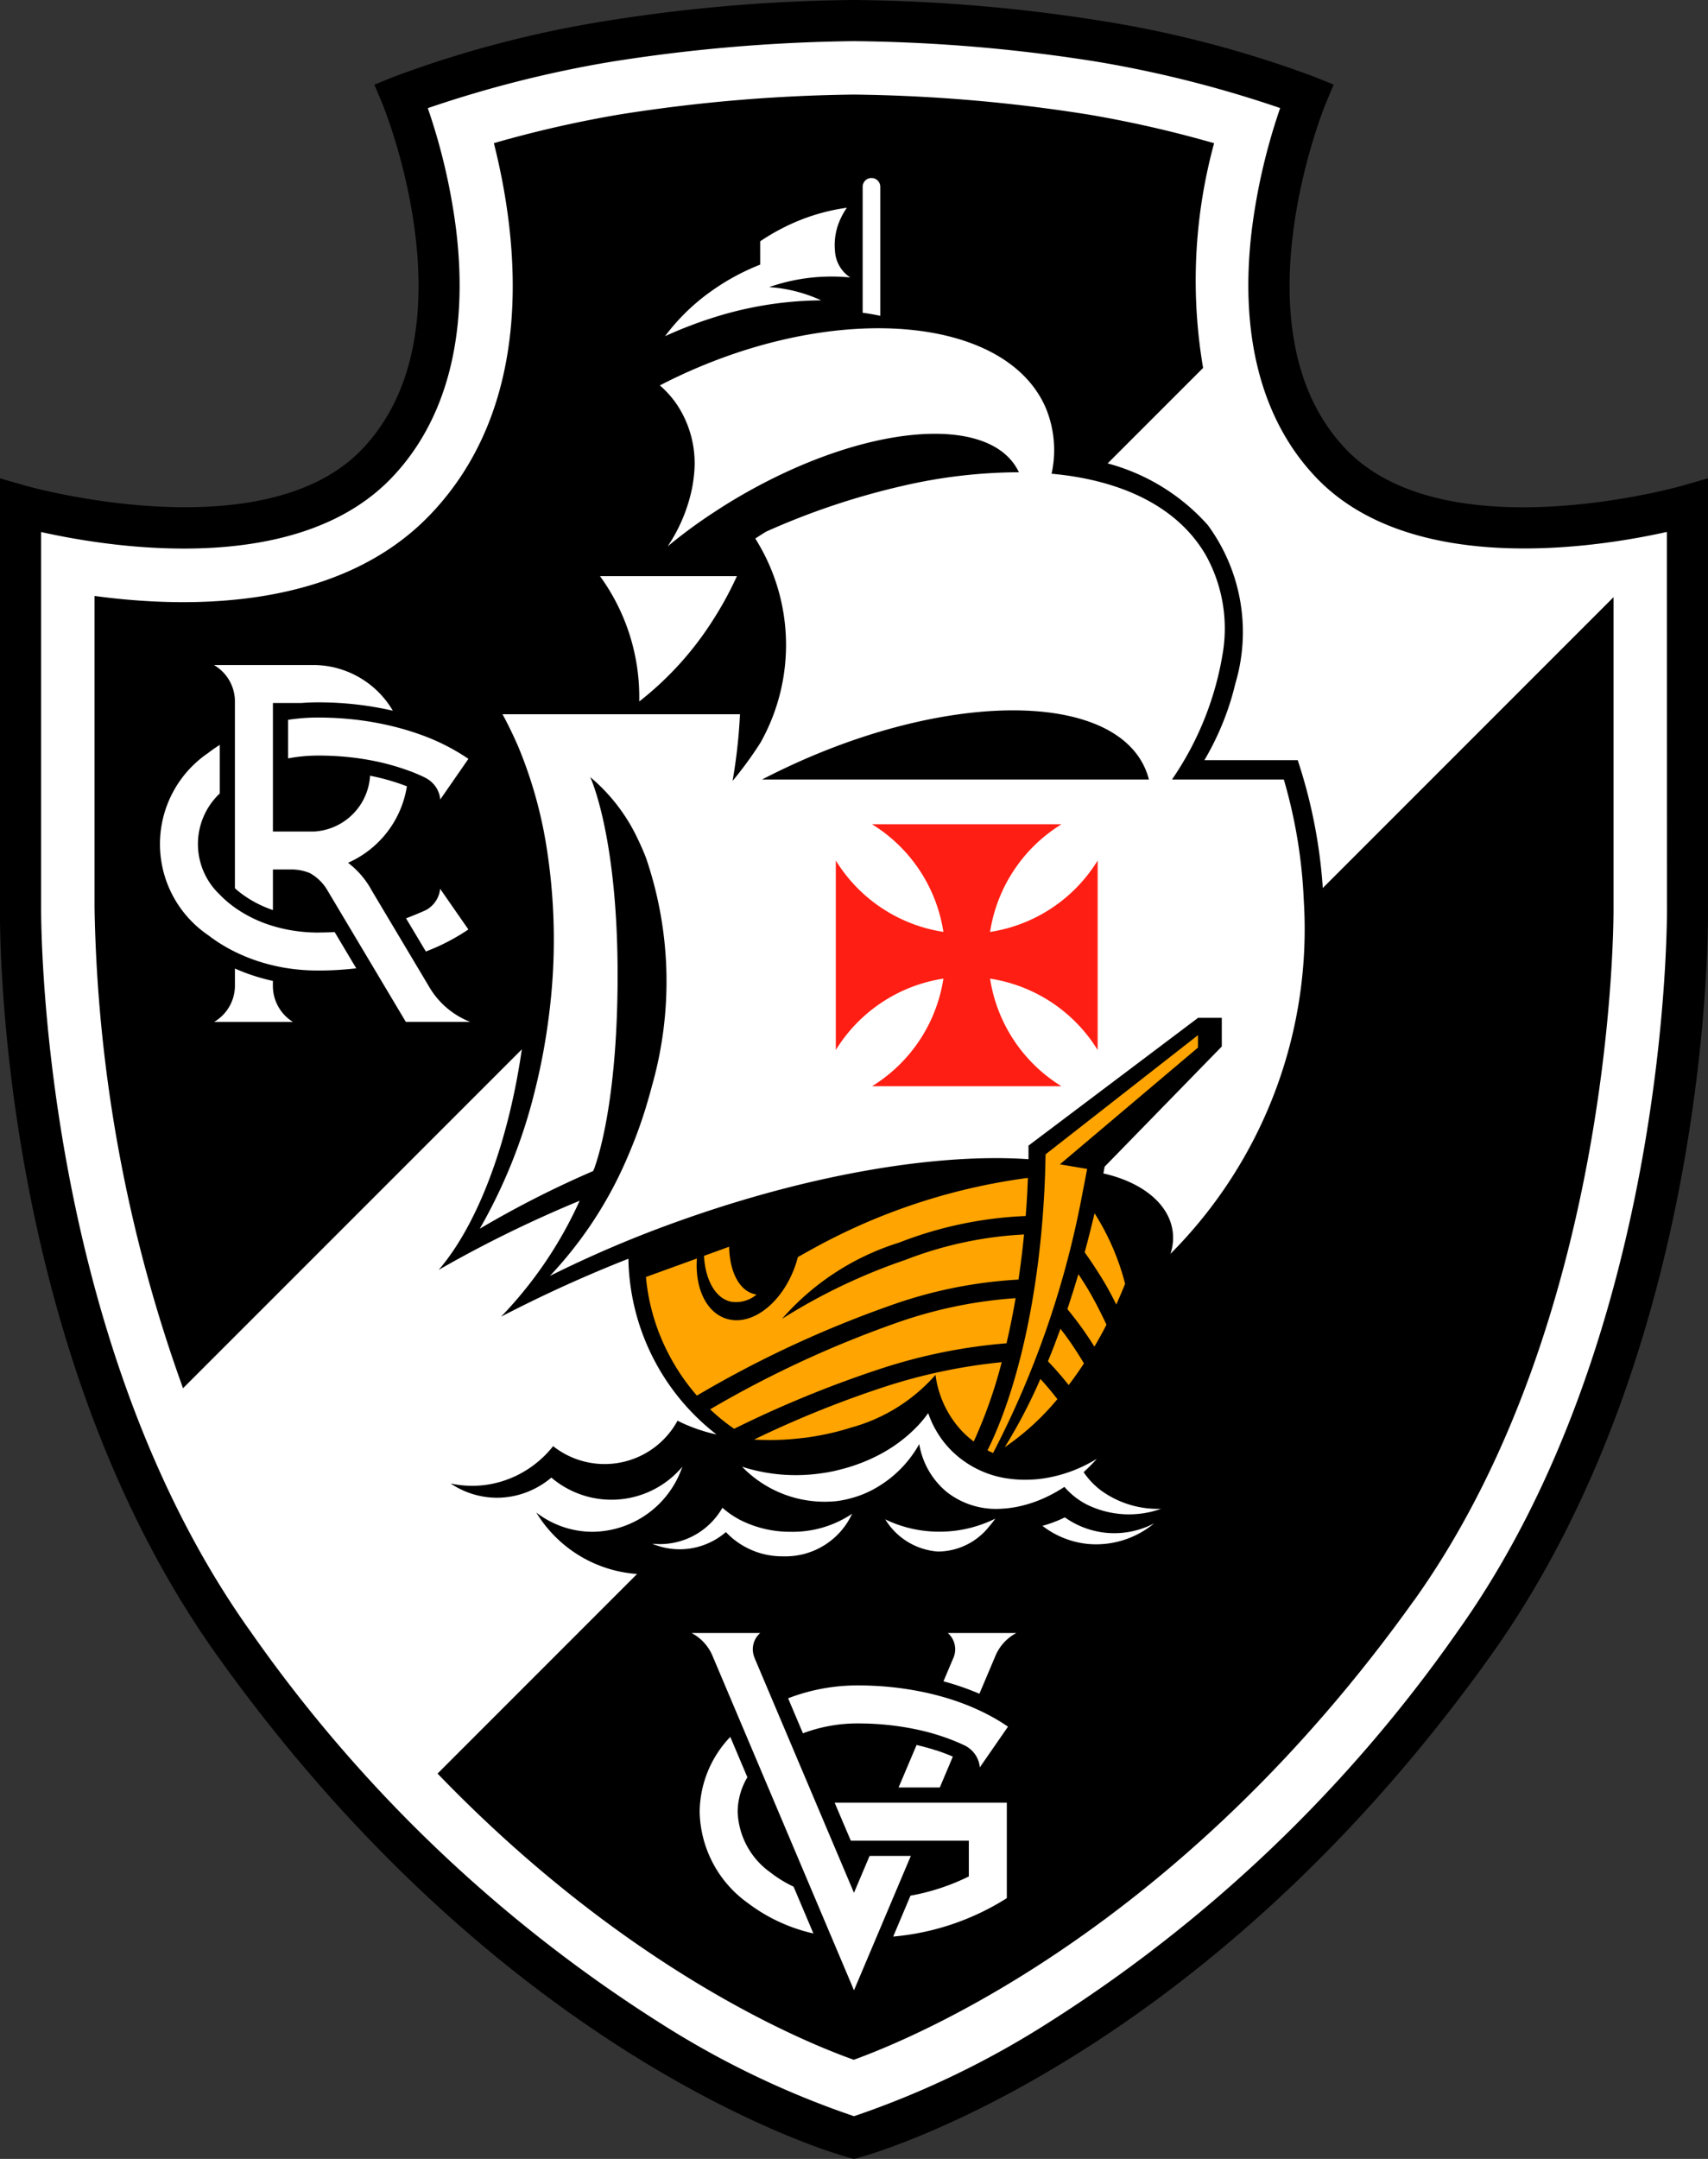 <svg xmlns="http://www.w3.org/2000/svg" xmlns:xlink="http://www.w3.org/1999/xlink" width="77.559" height="98" viewBox="0 0 77.559 98">
  <rect x="0" y="0" width="77.559" height="98" fill="#333333" stroke="none"/>
  <defs>
    <clipPath id="clip-path">
      <rect id="Retângulo_1230" data-name="Retângulo 1230" width="77.559" height="98" fill="none"/>
    </clipPath>
  </defs>
  <g id="Grupo_3508" data-name="Grupo 3508" clip-path="url(#clip-path)">
    <path id="Caminho_9798" data-name="Caminho 9798" d="M77.557,41.149V21.712l-1.192.343c-.107.031-10.751,3.03-15.241-1.659-5.141-5.368-.972-15.582-.928-15.684l.364-.871-.875-.354A49.963,49.963,0,0,0,50.153.969,75.754,75.754,0,0,0,38.793,0H38.78A75.048,75.048,0,0,0,27.406.969a49.98,49.98,0,0,0-9.532,2.519L17,3.842l.365.871c.042.1,4.224,10.3-.929,15.684C11.953,25.077,1.3,22.086,1.192,22.055L0,21.713V41.136c-.012.808-.183,19.949,9.862,34.016C23.018,93.575,37.909,97.765,38.536,97.935l.243.065.243-.065c.628-.17,15.517-4.36,28.673-22.783,10.045-14.067,9.874-33.208,9.862-34" transform="translate(0 0)"/>
    <path id="Caminho_9799" data-name="Caminho 9799" d="M76.51,24.965c-3.135.7-11.587,2.06-15.915-2.459-2.505-2.615-3.516-6.527-2.924-11.311a27.512,27.512,0,0,1,1.28-5.471,52.554,52.554,0,0,0-8.293-2.1A74.258,74.258,0,0,0,39.6,2.687h0a75.217,75.217,0,0,0-11.061.941,52.532,52.532,0,0,0-8.293,2.1,27.561,27.561,0,0,1,1.28,5.471c.592,4.785-.419,8.7-2.924,11.311-4.327,4.52-12.78,3.161-15.915,2.459v17c0,.205-.167,19.359,9.514,32.917A65.237,65.237,0,0,0,30.925,92.732,40.636,40.636,0,0,0,39.6,96.88a40.943,40.943,0,0,0,8.748-4.193A65.291,65.291,0,0,0,67,74.886c9.693-13.573,9.518-32.712,9.515-32.9ZM5.113,42.019V27.871c4.418.6,11.132.6,15.24-3.687,4.869-5.085,3.987-12.541,2.893-16.867a52.221,52.221,0,0,1,5.7-1.3A72.8,72.8,0,0,1,39.6,5.112h0a72.881,72.881,0,0,1,10.652.908,52.366,52.366,0,0,1,5.7,1.3,23.63,23.63,0,0,0-.5,10.2L9.131,63.835A67.53,67.53,0,0,1,5.113,42.019M65.022,73.476C54.607,88.061,42.851,93.134,39.589,94.319c-2.59-.925-10.5-4.277-18.9-12.992l53.4-53.4V42.016c0,.184.136,18.579-9.063,31.46" transform="translate(-0.82 -0.819)" fill="#fff"/>
    <path id="Caminho_9800" data-name="Caminho 9800" d="M77.87,68.238v-.117l-.017.014Z" transform="translate(-23.751 -20.782)" fill="#fff"/>
    <path id="Caminho_9801" data-name="Caminho 9801" d="M32.663,85.978l.047-.026-.03.011-.017.015" transform="translate(-9.965 -26.222)" fill="#fff"/>
    <path id="Caminho_9802" data-name="Caminho 9802" d="M76.649,51.533l0,0h0v0" transform="translate(-23.383 -15.72)" fill="#100000"/>
    <path id="Caminho_9803" data-name="Caminho 9803" d="M48.964,119.631a3.53,3.53,0,0,1-1.519-2.769,3.1,3.1,0,0,1,.441-1.573l-.776-1.833a4.983,4.983,0,0,0-1.391,3.406A5.215,5.215,0,0,0,47.91,121a7.75,7.75,0,0,0,2.974,1.379l-.9-2.125a5.555,5.555,0,0,1-1.022-.621" transform="translate(-13.948 -34.613)" fill="#fff"/>
    <path id="Caminho_9804" data-name="Caminho 9804" d="M62.08,107.845l-.431,1.017a12.38,12.38,0,0,1,1.632.564l.711-1.679a2.09,2.09,0,0,1,.967-1.078H61.846a.983.983,0,0,1,.252,1.136l-.017.04" transform="translate(-18.807 -32.542)" fill="#fff"/>
    <path id="Caminho_9805" data-name="Caminho 9805" d="M55.146,116.787H53.274l-.71,1.675-4.5-10.627-.01-.024,0-.007a.981.981,0,0,1,.252-1.135H45.19a2.091,2.091,0,0,1,.968,1.078l6.407,15.141Z" transform="translate(-13.786 -32.542)" fill="#fff"/>
    <path id="Caminho_9806" data-name="Caminho 9806" d="M59.918,111.106a11.612,11.612,0,0,0-1.634-.559q-.336-.089-.682-.16a14.471,14.471,0,0,0-2.92-.294H54.6a8.725,8.725,0,0,0-3.1.584l.673,1.589a7.015,7.015,0,0,1,2.505-.448h.047a12.89,12.89,0,0,1,2.188.192c.233.041.464.088.689.142a10.018,10.018,0,0,1,1.642.541c.095.041.285.13.288.132a1.248,1.248,0,0,1,.318.231,1.221,1.221,0,0,1,.352.724v0c0,.024,0,.037,0,.037l.3-.434h0l.982-1.418a8.466,8.466,0,0,0-.95-.566q-.3-.156-.625-.295" transform="translate(-15.712 -33.586)" fill="#fff"/>
    <path id="Caminho_9807" data-name="Caminho 9807" d="M60.4,114.223c-.279-.09-.569-.17-.867-.238l-.817,1.928h1.872l.591-1.4c-.249-.108-.509-.206-.78-.293" transform="translate(-17.912 -34.774)" fill="#fff"/>
    <path id="Caminho_9808" data-name="Caminho 9808" d="M55.272,119.477h5.36V121.1a9.9,9.9,0,0,1-2.65.873l-.785,1.857a11.534,11.534,0,0,0,5.142-1.733l.018-.015v-4.331H54.538Z" transform="translate(-16.638 -35.923)" fill="#fff"/>
    <path id="Caminho_9809" data-name="Caminho 9809" d="M29.363,59.9A9.334,9.334,0,0,1,27.433,60.9l-.9-1.505c.277-.1.846-.345.894-.37l.016-.008a1.166,1.166,0,0,0,.281-.212,1.22,1.22,0,0,0,.353-.717c0-.026,0-.04,0-.04Z" transform="translate(-8.095 -17.709)" fill="#fff"/>
    <path id="Caminho_9810" data-name="Caminho 9810" d="M17.672,57.177h-.025a7.385,7.385,0,0,1-1.375-.129,6.772,6.772,0,0,1-.691-.17,5.926,5.926,0,0,1-1.725-.833c-.055-.039-.108-.079-.161-.12a4.6,4.6,0,0,1-.529-.473,3.154,3.154,0,0,1,0-4.589V48.657q-.272.172-.525.367a5,5,0,0,0,0,8.27c.168.129.343.252.525.367a7.327,7.327,0,0,0,.69.387,8.087,8.087,0,0,0,1.725.617c.227.054.457.1.691.134a9.126,9.126,0,0,0,1.351.1h.026a14.708,14.708,0,0,0,1.716-.1l-.981-1.646q-.353.02-.712.021" transform="translate(-3.188 -14.844)" fill="#fff"/>
    <path id="Caminho_9811" data-name="Caminho 9811" d="M14.937,63.266v.723a1.915,1.915,0,0,1-.944,1.7H17.57a1.923,1.923,0,0,1-.909-1.682c0-.015,0-.029,0-.043h0v-.136a8.937,8.937,0,0,1-1.726-.563" transform="translate(-4.269 -19.301)" fill="#fff"/>
    <path id="Caminho_9812" data-name="Caminho 9812" d="M23.725,58l-2.58-4.325a3.9,3.9,0,0,0-1.078-1.259,4.575,4.575,0,0,0,2.674-3.472,9.892,9.892,0,0,0-1.673-.48,2.7,2.7,0,0,1-2.524,2.532H16.657V45.162h1.3c.218-.017.438-.027.659-.029h.106a15.046,15.046,0,0,1,3.38.379,4.2,4.2,0,0,0-3.557-2.074H13.977a1.911,1.911,0,0,1,.954,1.707v.018h0V53.57q.123.112.26.218a5.114,5.114,0,0,0,1.466.773V52.719h.836a2.186,2.186,0,0,1,.842.165,2.105,2.105,0,0,1,.766.73l3.592,6.024h2.922A3.737,3.737,0,0,1,23.725,58" transform="translate(-4.264 -13.251)" fill="#fff"/>
    <path id="Caminho_9813" data-name="Caminho 9813" d="M27.014,48.743l-1.279,1.846a1.213,1.213,0,0,0-.355-.752,1.247,1.247,0,0,0-.307-.225l-.1-.051c-.216-.1-.443-.2-.676-.281a10.782,10.782,0,0,0-1.738-.473q-.349-.065-.71-.111a13.207,13.207,0,0,0-1.6-.1H20.2a7.333,7.333,0,0,0-1.376.128V46.973c.208-.032.42-.056.632-.074s.44-.028.662-.029H20.2a14.869,14.869,0,0,1,1.511.077,13.663,13.663,0,0,1,2.264.424q.414.116.808.255a9.588,9.588,0,0,1,2.228,1.117" transform="translate(-5.743 -14.298)" fill="#fff"/>
    <path id="Caminho_9814" data-name="Caminho 9814" d="M59.051,64.79a18.888,18.888,0,0,0,1.375-2.723,19.039,19.039,0,0,0,7.46-10.273,23.462,23.462,0,0,0-.212-14.09H63.435a12.69,12.69,0,0,0,1.183-2.661q.124-.4.216-.791a8.19,8.19,0,0,0-1.243-7.219,9.3,9.3,0,0,0-6.3-3.092,4.826,4.826,0,0,0-.474-2.76,5.436,5.436,0,0,0-2.557-2.613c-.048-.026-.1-.051-.145-.076a11.434,11.434,0,0,0-4.6-1.059V11.611a1.189,1.189,0,0,0-2.375,0,1.223,1.223,0,0,0,0,.158l0,0a10.885,10.885,0,0,0-2.1.564,10.717,10.717,0,0,0-2.561,1.379v.924c-.3.169-.593.35-.869.541a10.934,10.934,0,0,0-3.915,4.5,16.935,16.935,0,0,1,2.632-1.135,12.55,12.55,0,0,1,5.233-.853,26.063,26.063,0,0,0-6.14,1.829s-1.81.86-1.91.912c.1.06.186.125.275.193a3.762,3.762,0,0,1,.345.3,4.515,4.515,0,0,1,1.25,3.748,6.85,6.85,0,0,1-1.022,2.946,8.015,8.015,0,0,1-.7.962H34.466a6.541,6.541,0,0,1,1.342,1.6l.058.1A7.67,7.67,0,0,1,36.7,32.43a8.458,8.458,0,0,1,.179,2.355H29.851a6.021,6.021,0,0,1,.63.814,12.214,12.214,0,0,1,1.477,3.472,21.016,21.016,0,0,1,.487,2.277,30.985,30.985,0,0,1,.252,7.131c-.4,5.384-2,10-4.031,12.361a55.223,55.223,0,0,1,6.4-3.137A18.618,18.618,0,0,1,31.5,62.964a60.93,60.93,0,0,1,5.78-2.629,10.31,10.31,0,0,0,4,7.976c-.22-.05-.436-.1-.643-.17a6.571,6.571,0,0,1-.641-.232c-.169-.068-.331-.144-.484-.223a3.77,3.77,0,0,1-5.65,1.156,4.689,4.689,0,0,1-.648.673c-.028.023-.054.046-.083.068a4.383,4.383,0,0,1-.555.391,4.513,4.513,0,0,1-.744.363,4.578,4.578,0,0,1-2.625.2,3.782,3.782,0,0,0,2.108.647,3.8,3.8,0,0,0,1.4-.272,3.91,3.91,0,0,0,1.067-.642,4.208,4.208,0,0,0,5.948-.494,4.356,4.356,0,0,1-4.071,2.954,4.19,4.19,0,0,1-2.561-.874,5.833,5.833,0,0,0,5.172,2.8,6.379,6.379,0,0,0,3.318-.905A5.076,5.076,0,0,0,44.741,74.8a4.967,4.967,0,0,0,3.519-1.372A4.3,4.3,0,0,0,51.086,74.5a4.408,4.408,0,0,0,3.587-1.915,7.177,7.177,0,0,0,4.163,1.293,6.715,6.715,0,0,0,5.883-3.171,5.6,5.6,0,0,1-1.862.313,5.062,5.062,0,0,1-4.293-2.163,5.663,5.663,0,0,1-2.949.71,4.926,4.926,0,0,1-1.13-.183,12.494,12.494,0,0,0,4.566-4.6" transform="translate(-8.745 -3.197)"/>
    <path id="Caminho_9815" data-name="Caminho 9815" d="M44.354,39.6a15.739,15.739,0,0,0,1.069-1.965H39.205a9.335,9.335,0,0,1,1.783,5.614v.076A14.633,14.633,0,0,0,44.354,39.6" transform="translate(-11.96 -11.483)" fill="#fff"/>
    <path id="Caminho_9816" data-name="Caminho 9816" d="M44.7,18.884c.262-.1.526-.192.788-.276a16.521,16.521,0,0,1,5.058-.835,6.654,6.654,0,0,0-2.363-.6,8.57,8.57,0,0,1,3.684-.438,1.545,1.545,0,0,1-.694-1.214,2.806,2.806,0,0,1,.269-1.484,3.126,3.126,0,0,1,.272-.468,9.094,9.094,0,0,0-2.861.894,9.436,9.436,0,0,0-1.076.63v1.058l-.113.046a10.259,10.259,0,0,0-2.2,1.226c-.019.014-.039.026-.056.04A9.364,9.364,0,0,0,43.457,19.4c.183-.085.37-.165.558-.245.227-.095.455-.186.684-.269" transform="translate(-13.258 -4.139)" fill="#fff"/>
    <path id="Caminho_9817" data-name="Caminho 9817" d="M57.171,12.027a.4.4,0,0,0-.8,0v5.717q.409.055.8.139Z" transform="translate(-17.198 -3.547)" fill="#fff"/>
    <path id="Caminho_9818" data-name="Caminho 9818" d="M68.767,47.4a22.96,22.96,0,0,0-.842-5.252c-.021-.074-.042-.147-.065-.22H62.783a14.12,14.12,0,0,0,2.327-5.874,6.855,6.855,0,0,0-.785-4.3c-1.261-2.184-3.785-3.413-7.01-3.707a5,5,0,0,0-.246-2.946c-1.676-4-8.73-4.85-15.754-1.9-.617.259-1.215.54-1.788.837a4.5,4.5,0,0,1,.761.848,4.81,4.81,0,0,1,.783,3.277,5.884,5.884,0,0,1-.111.682,7.429,7.429,0,0,1-1.078,2.5,22.992,22.992,0,0,1,2.175-1.595q.269-.177.543-.347.575-.355,1.183-.687C49.3,25.708,54.617,25.4,55.831,27.98a23.687,23.687,0,0,0-5.281.619,33.32,33.32,0,0,0-6.189,2.073c-.169.1-.334.208-.5.317A9.056,9.056,0,0,1,44.1,40.25a16.973,16.973,0,0,1-1.27,1.741,24.643,24.643,0,0,0,.336-3.027H32.382c.244.443.5.976.714,1.468A19.935,19.935,0,0,1,34.351,44.8a26.864,26.864,0,0,1,.132,7.9,28.5,28.5,0,0,1-.653,3.441,24.1,24.1,0,0,1-2.48,6.178A45.52,45.52,0,0,1,36.5,59.7c.019-.047.039-.1.06-.142.006-.013.009-.025.015-.037a.028.028,0,0,1,0-.013c.246-.7,1.034-3.355,1.034-8.709,0-6.162-1.168-8.816-1.24-8.976l0,0h0v0l-.008-.01a8.213,8.213,0,0,1,2.163,2.812c.137.281.264.572.38.874a17.355,17.355,0,0,1,.252,10.383c-.034.133-.071.267-.109.4-.048.172-.1.346-.151.518q-.293.958-.663,1.854c-.054.133-.109.265-.167.4v0a18.294,18.294,0,0,1-3.53,5.406,52.7,52.7,0,0,1,5.96-2.527c.183-.065.368-.13.552-.193,5.791-1.992,11.286-2.849,15.219-2.577v-.617l7.7-5.8h1.078v1.3l-5.321,5.457-.056.306c1.723.388,2.972,1.352,3.146,2.625a2.3,2.3,0,0,1-.1,1.024A20.873,20.873,0,0,0,68.767,47.4m-24.6-5.471c.538-.281,1.1-.55,1.667-.805,7.295-3.259,14.354-3.086,15.764.385a3.062,3.062,0,0,1,.137.42Z" transform="translate(-9.564 -6.543)" fill="#fff"/>
    <path id="Caminho_9819" data-name="Caminho 9819" d="M60.308,99.79a5.6,5.6,0,0,1-2.462-.559,3.061,3.061,0,0,0,2.388,1.46,2.981,2.981,0,0,0,2.331-1.14,3.65,3.65,0,0,0,.277-.354,5.146,5.146,0,0,1-.579.248,5.641,5.641,0,0,1-1.956.345" transform="translate(-17.647 -30.262)" fill="#fff"/>
    <path id="Caminho_9820" data-name="Caminho 9820" d="M71,99.817a3.9,3.9,0,0,1-1.864-.7,5.865,5.865,0,0,1-1.017.385,4.025,4.025,0,0,0,2.059.821,4.126,4.126,0,0,0,3.009-.932A3.908,3.908,0,0,1,71,99.817" transform="translate(-20.782 -30.239)" fill="#fff"/>
    <path id="Caminho_9821" data-name="Caminho 9821" d="M63.128,95.654a3.4,3.4,0,0,0,1.006.795,4.336,4.336,0,0,0,3.382.2,4.4,4.4,0,0,1-2.664-.789A3.436,3.436,0,0,1,64,94.984a7.728,7.728,0,0,0,.6-.605,6.916,6.916,0,0,1-.735.391,6.388,6.388,0,0,1-1.1.382,5.932,5.932,0,0,1-.749.139c-.108.012-.215.023-.322.028a5.469,5.469,0,0,1-.894-.016c-.074-.007-.147-.016-.22-.026A4.535,4.535,0,0,1,58,94.007a4.327,4.327,0,0,1-.73-.969,3.877,3.877,0,0,1-.236-.491c-.033-.079-.063-.16-.092-.242a5.488,5.488,0,0,1-.489.593,6.74,6.74,0,0,1-1.815,1.338c-.183.094-.372.181-.568.262-.211.086-.427.165-.651.236-.243.076-.491.14-.747.2-.227.049-.457.088-.693.117a7.993,7.993,0,0,1-3.067-.19c-.145-.037-.285-.079-.423-.126A5.218,5.218,0,0,0,52.781,96.3a4.713,4.713,0,0,0,.792-.171,1.016,1.016,0,0,0,.1-.031,4.347,4.347,0,0,0,.679-.28,1.1,1.1,0,0,0,.123-.065,5.24,5.24,0,0,0,2.061-2.042,3.59,3.59,0,0,0,1.17,2.106c.025.023.049.042.074.063a3.621,3.621,0,0,0,2.494.764,4.468,4.468,0,0,0,.527-.055c.145-.023.288-.053.433-.09a5.67,5.67,0,0,0,.988-.345,6.582,6.582,0,0,0,.905-.5" transform="translate(-14.794 -28.159)" fill="#fff"/>
    <path id="Caminho_9822" data-name="Caminho 9822" d="M46.513,98.986a3.669,3.669,0,0,1-.707-.5,3.633,3.633,0,0,1-.3.436,3.265,3.265,0,0,1-2.536,1.215,3.558,3.558,0,0,1-.357-.019,3.216,3.216,0,0,0,3.35-.527,3.513,3.513,0,0,0,2.6,1.1,3.333,3.333,0,0,0,3.131-1.931,4.84,4.84,0,0,1-2.773.818,5.013,5.013,0,0,1-2.406-.587" transform="translate(-13 -30.045)" fill="#fff"/>
    <path id="Caminho_9823" data-name="Caminho 9823" d="M47.234,83.932a1.43,1.43,0,0,0,1.157-.327.626.626,0,0,1-.076-.012c-.712-.151-1.151-1.029-1.171-2.156L46,81.852c.067,1.1.52,1.929,1.231,2.081" transform="translate(-14.034 -24.844)" fill="#ffa400"/>
    <path id="Caminho_9824" data-name="Caminho 9824" d="M64.779,86.584A42.48,42.48,0,0,0,68.838,74.79q.11-.555.211-1.1l-1.236-.209,6.27-5.3v-.564l-6.92,5.409v0l0,0c-.006.3-.013.605-.023.911-.18,5.124-1.195,9.672-2.614,12.526.084.044.171.083.258.122" transform="translate(-19.684 -20.628)" fill="#ffa400"/>
    <path id="Caminho_9825" data-name="Caminho 9825" d="M65.651,93.173a11.516,11.516,0,0,0,2.392-2.183c-.131-.168-.27-.343-.412-.509-.117-.139-.239-.277-.359-.407a24.174,24.174,0,0,1-1.621,3.1" transform="translate(-20.028 -27.479)" fill="#ffa400"/>
    <path id="Caminho_9826" data-name="Caminho 9826" d="M69.418,89.351c.238-.311.47-.639.693-.981-.186-.313-.415-.675-.654-1.017-.134-.192-.274-.382-.412-.555q-.274.762-.568,1.473c.2.208.417.447.626.695.107.126.213.256.315.385" transform="translate(-20.89 -26.48)" fill="#ffa400"/>
    <path id="Caminho_9827" data-name="Caminho 9827" d="M70.969,86.524c.192-.322.377-.656.552-1-.179-.384-.433-.9-.711-1.388-.184-.324-.388-.643-.563-.905q-.242.815-.5,1.586c.224.273.5.625.755.99.167.238.327.484.471.716" transform="translate(-21.277 -25.392)" fill="#ffa400"/>
    <path id="Caminho_9828" data-name="Caminho 9828" d="M72.632,82.652c.029-.067.054-.133.081-.2a11.067,11.067,0,0,0-1.387-3.2c-.141.6-.292,1.194-.448,1.771.17.239.6.857.972,1.5.167.292.324.593.462.869.111-.243.217-.491.32-.742" transform="translate(-21.623 -24.177)" fill="#ffa400"/>
    <path id="Caminho_9829" data-name="Caminho 9829" d="M51.528,92.417a13,13,0,0,0,1.5-.283c.225-.058.445-.122.661-.19a7.849,7.849,0,0,0,3.823-2.39,4.579,4.579,0,0,0,1.046,2.379c.076.09.155.176.24.261s.165.154.25.227c.065.054.129.107.2.158a21.574,21.574,0,0,0,1.27-3.6A25.152,25.152,0,0,0,55.191,90.1a47.383,47.383,0,0,0-5.92,2.392c.112.006.225.011.338.015.149,0,.3.008.45.006a12.469,12.469,0,0,0,1.468-.1" transform="translate(-15.031 -27.145)" fill="#ffa400"/>
    <path id="Caminho_9830" data-name="Caminho 9830" d="M46.4,89.843a8.611,8.611,0,0,0,1.092.885,50.082,50.082,0,0,1,6.575-2.7,24.627,24.627,0,0,1,5.792-1.181q.229-.982.413-2.049a20.464,20.464,0,0,0-5.48,1.147,48.568,48.568,0,0,0-8.392,3.9" transform="translate(-14.154 -25.871)" fill="#ffa400"/>
    <path id="Caminho_9831" data-name="Caminho 9831" d="M44.524,86.822a49.753,49.753,0,0,1,8.719-4.066,20.634,20.634,0,0,1,5.883-1.2c.1-.663.183-1.347.252-2.047a17.279,17.279,0,0,0-5.391,1.154,26.48,26.48,0,0,0-5.6,2.676A11.653,11.653,0,0,1,53.7,79.879a17.771,17.771,0,0,1,5.753-1.208q.069-.853.1-1.731a27.734,27.734,0,0,0-9.934,3.309c-.141.077-.348.193-.51.284v0c-.017.065-.037.132-.056.2-.543,1.776-1.952,2.946-3.148,2.612-.949-.265-1.479-1.4-1.382-2.746l-2.314.839h0a9.384,9.384,0,0,0,1.019,3.477,9.525,9.525,0,0,0,1.295,1.908" transform="translate(-12.877 -23.472)" fill="#ffa400"/>
    <path id="Caminho_9832" data-name="Caminho 9832" d="M61.62,58.728a6.982,6.982,0,0,1,3.241-4.885h-8.6A6.982,6.982,0,0,1,59.5,58.728a6.979,6.979,0,0,1-4.885-3.24v8.6a6.981,6.981,0,0,1,4.885-3.24,6.975,6.975,0,0,1-3.24,4.885h8.6a6.975,6.975,0,0,1-3.24-4.884,6.979,6.979,0,0,1,4.885,3.24v-8.6a6.981,6.981,0,0,1-4.885,3.241" transform="translate(-16.661 -16.426)" fill="#ff1e13"/>
  </g>
</svg>

